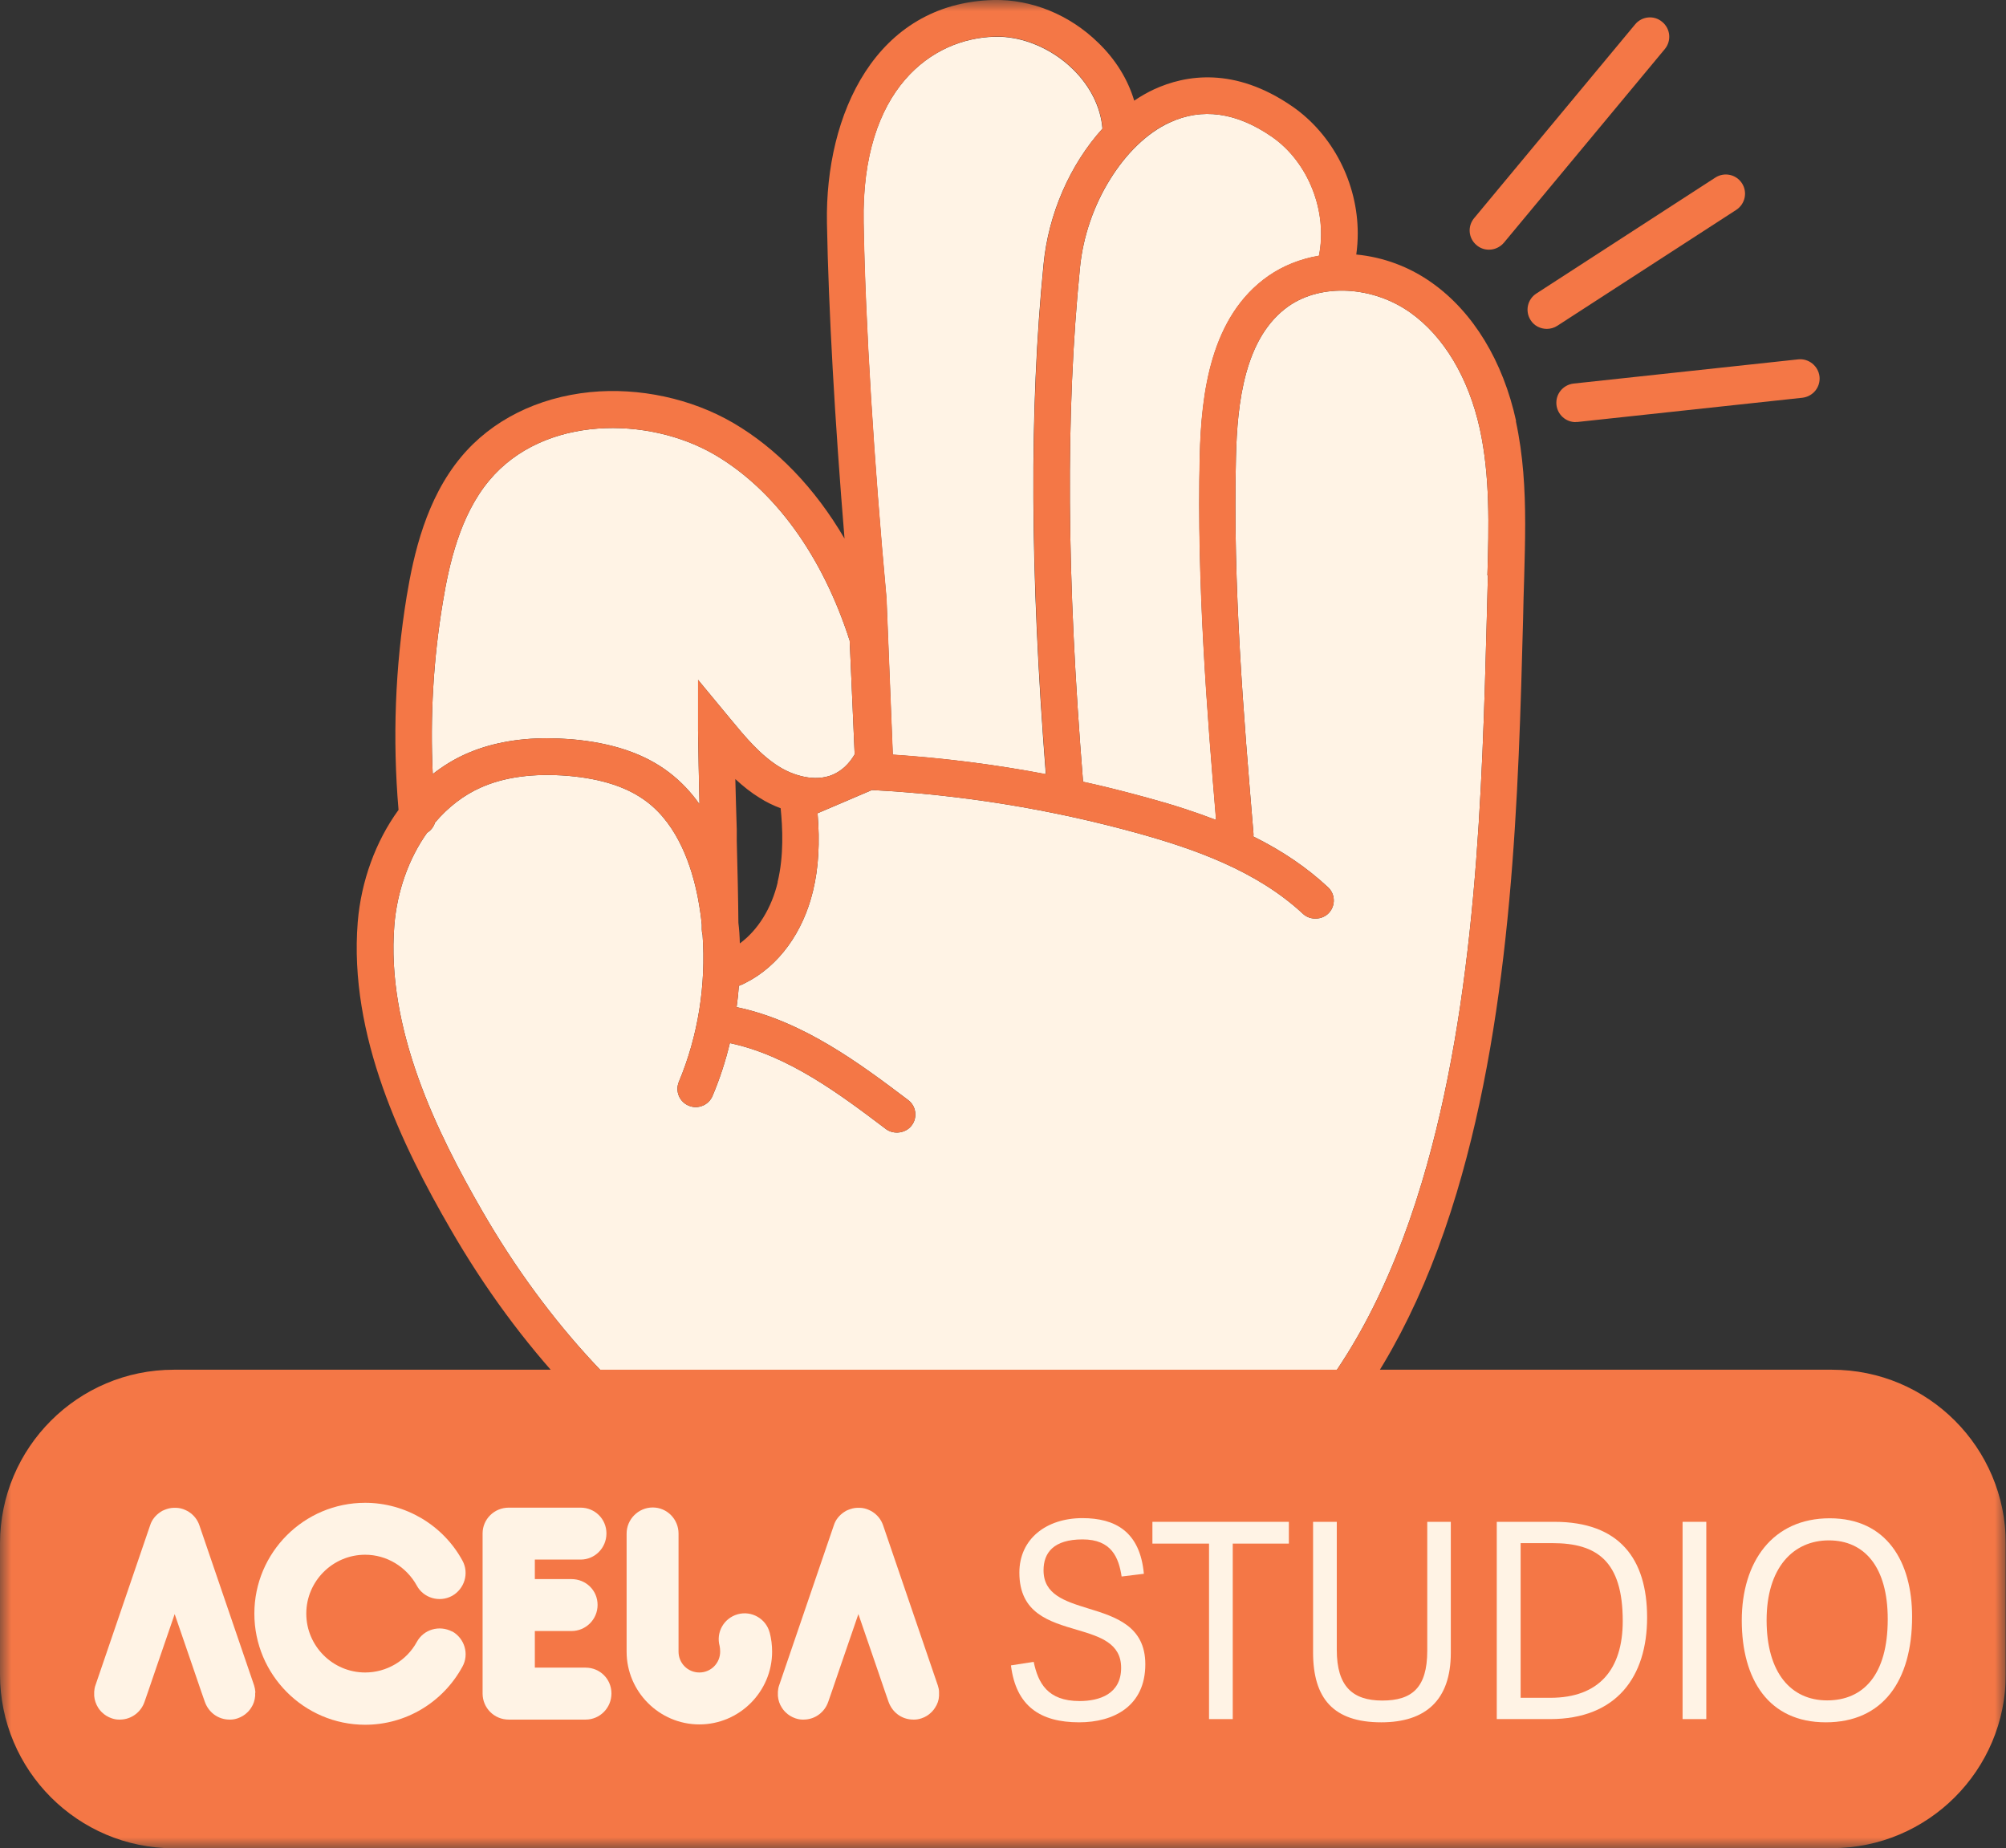 <svg width="89" height="82" viewBox="0 0 89 82" fill="none" xmlns="http://www.w3.org/2000/svg">
<rect x="0" y="0" width="89" height="82" fill="#333333" stroke="none"/>
<g clip-path="url(#clip0_33_506)">
<mask id="mask0_33_506" style="mask-type:luminance" maskUnits="userSpaceOnUse" x="0" y="0" width="89" height="82">
<path d="M88.991 0H0V82H88.991V0Z" fill="white"/>
</mask>
<g mask="url(#mask0_33_506)">
<path d="M58.521 11.349C57.706 11.485 56.933 11.793 56.282 12.244C53.713 14.033 53.298 17.453 53.233 20.237C53.097 25.883 53.562 31.672 53.956 36.381C53.061 36.037 52.088 35.715 50.9 35.393C49.934 35.129 48.983 34.885 48.052 34.685C47.322 25.597 47.272 18.348 47.916 11.872C48.052 10.476 48.539 9.102 49.247 7.965C49.956 6.82 50.872 5.911 51.888 5.439C53.326 4.766 54.858 4.981 56.432 6.068C58.049 7.185 58.915 9.389 58.521 11.342" fill="#FFF3E5"/>
<path d="M46.399 34.349C44.159 33.919 41.884 33.633 39.608 33.483L39.329 26.549C38.771 20.473 38.392 14.39 38.313 9.868C38.206 3.907 41.376 1.703 44.116 1.631C45.333 1.589 46.65 2.14 47.601 3.07C48.374 3.828 48.839 4.766 48.911 5.71C47.473 7.299 46.514 9.489 46.299 11.721C45.662 18.169 45.698 25.368 46.399 34.349Z" fill="#FFF3E5"/>
<path d="M66.014 25.525L65.964 27.45C65.763 34.985 65.52 44.36 63.08 52.467C60.253 61.877 55.172 67.137 47.544 68.561C42.292 69.541 37.168 68.497 32.331 65.47C28.08 62.808 24.294 58.75 21.396 53.727C19.386 50.242 17.124 45.655 17.496 41.046C17.618 39.544 18.133 38.091 18.949 36.946C19.114 36.846 19.242 36.681 19.3 36.495C19.879 35.808 20.581 35.272 21.325 34.942C22.377 34.47 23.679 34.298 25.196 34.42C26.706 34.549 27.858 34.928 28.71 35.579C30.091 36.631 30.692 38.456 30.957 39.801C31.035 40.216 31.1 40.624 31.136 41.025C31.136 41.096 31.136 41.161 31.136 41.233C31.136 41.318 31.15 41.397 31.171 41.476C31.329 43.709 30.971 45.963 30.119 47.995C29.948 48.41 30.141 48.882 30.556 49.054C30.964 49.226 31.443 49.032 31.615 48.617C31.93 47.873 32.188 47.086 32.381 46.277C34.971 46.821 37.275 48.553 39.308 50.092C39.651 50.349 40.188 50.278 40.445 49.934C40.581 49.762 40.632 49.548 40.603 49.333C40.574 49.118 40.467 48.932 40.274 48.789C38.206 47.229 35.644 45.297 32.681 44.682C32.724 44.367 32.76 44.045 32.781 43.737C32.903 43.694 33.003 43.644 33.082 43.601C34.542 42.864 35.63 41.376 36.073 39.515C36.316 38.513 36.381 37.39 36.273 36.08L38.685 35.05C42.664 35.257 46.621 35.901 50.457 36.96C52.925 37.647 55.731 38.606 57.813 40.545C58.128 40.839 58.664 40.818 58.958 40.503C59.266 40.173 59.244 39.658 58.915 39.358C57.985 38.492 56.904 37.755 55.609 37.111C55.616 37.053 55.616 36.989 55.609 36.932C55.179 31.801 54.693 25.983 54.836 20.273C54.893 17.875 55.215 14.949 57.183 13.575C58.643 12.566 60.904 12.687 62.572 13.868C64.06 14.927 65.155 16.759 65.656 19.028C66.114 21.131 66.057 23.364 65.992 25.525" fill="#FFF3E5"/>
<path d="M37.919 33.468C37.662 33.905 37.34 34.198 36.946 34.37C36.152 34.706 35.193 34.406 34.563 34.012C33.726 33.49 33.06 32.688 32.416 31.908L30.971 30.162V32.424C30.985 33.304 31.007 34.513 31.035 35.68C30.649 35.129 30.198 34.663 29.697 34.277C28.595 33.433 27.164 32.953 25.339 32.796C24.967 32.767 24.616 32.753 24.266 32.753C22.913 32.753 21.697 32.989 20.659 33.454C20.144 33.683 19.657 33.984 19.2 34.341C19.078 31.801 19.228 29.246 19.643 26.742C19.922 25.032 20.409 22.87 21.704 21.318C24.123 18.412 28.781 18.462 31.708 20.173C34.363 21.726 36.488 24.652 37.698 28.423L37.919 33.468Z" fill="#FFF3E5"/>
<path d="M67.266 18.684C66.686 16.022 65.362 13.847 63.538 12.552C62.536 11.836 61.377 11.407 60.174 11.292C60.217 10.984 60.239 10.669 60.239 10.355C60.239 8.122 59.13 5.968 57.348 4.73C54.764 2.941 52.582 3.328 51.201 3.964C50.907 4.1 50.607 4.272 50.321 4.465C50.042 3.528 49.498 2.641 48.732 1.903C47.458 0.651 45.762 -0.036 44.081 -1.19208e-05C38.85 0.136 36.603 5.066 36.689 9.89C36.76 13.732 37.039 18.677 37.469 23.894C36.159 21.654 34.463 19.893 32.531 18.763C30.678 17.682 28.359 17.181 26.184 17.396C23.844 17.632 21.811 18.648 20.459 20.273C18.913 22.126 18.355 24.559 18.04 26.477C17.532 29.597 17.41 32.774 17.682 35.93C16.666 37.325 16.022 39.093 15.872 40.903C15.464 45.956 17.854 50.843 19.987 54.528C23.014 59.774 26.985 64.031 31.465 66.837C35.372 69.277 39.529 70.522 43.816 70.522C45.161 70.522 46.514 70.393 47.83 70.15C52.238 69.327 55.938 67.266 58.836 64.01C61.305 61.233 63.251 57.505 64.625 52.925C67.123 44.617 67.373 35.114 67.574 27.486C67.588 26.835 67.602 26.205 67.624 25.59C67.645 24.81 67.667 24.03 67.667 23.235C67.667 21.718 67.581 20.194 67.252 18.677M51.888 5.439C53.326 4.766 54.858 4.981 56.425 6.068C58.042 7.185 58.908 9.389 58.514 11.342C57.698 11.478 56.926 11.786 56.274 12.237C53.705 14.026 53.29 17.446 53.226 20.23C53.09 25.876 53.555 31.665 53.949 36.374C53.054 36.03 52.081 35.708 50.893 35.386C49.927 35.121 48.975 34.878 48.052 34.678C47.322 25.59 47.272 18.341 47.916 11.864C48.052 10.469 48.539 9.095 49.247 7.957C49.956 6.812 50.872 5.904 51.888 5.431M44.124 1.624C45.34 1.581 46.657 2.132 47.608 3.063C48.381 3.821 48.846 4.759 48.918 5.703C47.48 7.292 46.521 9.482 46.306 11.714C45.669 18.162 45.705 25.361 46.406 34.341C44.166 33.919 41.891 33.626 39.615 33.475L39.336 26.541C38.778 20.466 38.399 14.383 38.32 9.861C38.213 3.9 41.383 1.696 44.131 1.624M19.643 26.742C19.922 25.032 20.409 22.87 21.704 21.318C24.123 18.412 28.781 18.462 31.708 20.173C34.363 21.725 36.488 24.652 37.697 28.423L37.919 33.468C37.662 33.905 37.34 34.198 36.946 34.37C36.152 34.706 35.193 34.406 34.563 34.012C33.726 33.49 33.06 32.688 32.416 31.908L30.971 30.162V32.424C30.978 33.304 31.007 34.513 31.035 35.679C30.649 35.129 30.198 34.663 29.697 34.277C28.595 33.433 27.164 32.953 25.339 32.796C24.967 32.767 24.616 32.753 24.266 32.753C22.913 32.753 21.704 32.989 20.659 33.454C20.144 33.683 19.657 33.984 19.199 34.341C19.078 31.801 19.228 29.246 19.643 26.742ZM34.506 39.136C34.234 40.288 33.626 41.268 32.824 41.855C32.817 41.533 32.796 41.233 32.76 40.939C32.753 39.966 32.724 38.614 32.688 37.311V36.803C32.66 36.044 32.645 35.279 32.624 34.563C32.982 34.892 33.332 35.172 33.697 35.393C33.998 35.587 34.313 35.737 34.635 35.858C34.721 36.717 34.785 37.955 34.499 39.136M66.014 25.525L65.963 27.45C65.763 34.985 65.52 44.36 63.08 52.467C60.253 61.877 55.172 67.137 47.544 68.561C42.292 69.541 37.168 68.497 32.331 65.47C28.08 62.808 24.294 58.75 21.396 53.727C19.386 50.242 17.124 45.655 17.496 41.047C17.618 39.544 18.133 38.091 18.949 36.946C19.114 36.846 19.242 36.681 19.3 36.495C19.879 35.808 20.581 35.272 21.325 34.943C22.377 34.47 23.679 34.298 25.196 34.42C26.706 34.549 27.858 34.928 28.71 35.579C30.091 36.631 30.692 38.456 30.957 39.801C31.035 40.216 31.1 40.624 31.136 41.025C31.136 41.097 31.136 41.161 31.136 41.233C31.136 41.318 31.15 41.397 31.171 41.476C31.329 43.709 30.971 45.963 30.119 47.995C29.948 48.41 30.141 48.882 30.556 49.054C30.964 49.226 31.443 49.032 31.615 48.617C31.93 47.873 32.188 47.086 32.381 46.278C34.971 46.821 37.275 48.553 39.308 50.092C39.651 50.349 40.188 50.278 40.445 49.934C40.581 49.762 40.632 49.548 40.603 49.333C40.574 49.118 40.467 48.932 40.274 48.789C38.206 47.229 35.644 45.297 32.681 44.682C32.724 44.367 32.76 44.045 32.781 43.737C32.903 43.694 33.003 43.644 33.082 43.601C34.542 42.864 35.63 41.376 36.073 39.515C36.316 38.513 36.381 37.39 36.273 36.08L38.685 35.05C42.664 35.257 46.621 35.901 50.457 36.961C52.925 37.647 55.73 38.606 57.813 40.546C58.128 40.839 58.664 40.818 58.958 40.503C59.266 40.173 59.244 39.658 58.915 39.358C57.985 38.492 56.904 37.755 55.609 37.111C55.616 37.053 55.616 36.989 55.609 36.932C55.179 31.801 54.693 25.983 54.836 20.273C54.893 17.875 55.215 14.949 57.183 13.575C58.643 12.566 60.904 12.688 62.572 13.868C64.06 14.927 65.155 16.759 65.656 19.028C66.114 21.131 66.057 23.364 65.992 25.525" fill="#F47746"/>
<path d="M81.277 82H7.714C3.456 82 0 78.544 0 74.279V68.482C0 64.225 3.456 60.768 7.714 60.768H81.277C85.542 60.768 88.991 64.225 88.991 68.482V74.279C88.991 78.537 85.535 81.993 81.277 81.993" fill="#F47746"/>
<path d="M46.299 69.67C46.299 70.737 47.236 71.037 48.281 71.359C49.498 71.731 50.814 72.146 50.814 73.835C50.814 75.689 49.419 76.411 47.88 76.411C46.149 76.411 45.075 75.689 44.853 73.885L45.862 73.728C46.056 74.658 46.471 75.467 47.895 75.467C48.789 75.467 49.741 75.152 49.741 73.993C49.741 72.905 48.811 72.611 47.795 72.311C46.557 71.946 45.226 71.574 45.226 69.77C45.226 68.275 46.421 67.352 48.024 67.352C49.476 67.352 50.578 67.946 50.75 69.821L49.763 69.942C49.634 69.105 49.319 68.296 48.031 68.296C46.743 68.296 46.299 68.89 46.299 69.663" fill="#FFF3E5"/>
<path d="M53.641 76.268V68.482H51.129V67.516H57.183V68.482H54.693V76.268H53.641Z" fill="#FFF3E5"/>
<path d="M63.323 73.234V67.516H64.368V73.327C64.368 75.431 63.244 76.411 61.284 76.411C59.151 76.411 58.257 75.345 58.257 73.305V67.516H59.309V73.198C59.309 74.815 60.01 75.445 61.327 75.445C62.643 75.445 63.323 74.88 63.323 73.234Z" fill="#FFF3E5"/>
<path d="M66.407 76.268V67.516H68.962C71.839 67.516 73.077 69.148 73.077 71.76C73.077 74.372 71.738 76.268 68.769 76.268H66.407ZM68.783 75.323C70.951 75.323 71.996 74.057 71.996 71.917C71.996 69.255 70.851 68.461 68.876 68.461H67.466V75.323H68.783Z" fill="#FFF3E5"/>
<path d="M75.703 67.516H74.651V76.268H75.703V67.516Z" fill="#FFF3E5"/>
<path d="M77.277 71.889C77.277 69.291 78.644 67.359 81.177 67.359C83.71 67.359 84.834 69.291 84.834 71.724C84.834 74.565 83.539 76.411 81.005 76.411C78.472 76.411 77.277 74.515 77.277 71.889ZM83.753 71.831C83.753 69.52 82.723 68.339 81.141 68.339C79.56 68.339 78.379 69.549 78.379 71.881C78.379 74.214 79.46 75.438 81.063 75.438C82.665 75.438 83.753 74.314 83.753 71.838" fill="#FFF3E5"/>
<path d="M20.058 72.382C19.493 72.089 18.799 72.282 18.491 72.848C18.033 73.685 17.146 74.2 16.201 74.2C14.763 74.2 13.589 73.026 13.589 71.588C13.589 70.15 14.763 68.976 16.201 68.976C17.153 68.976 18.026 69.506 18.491 70.343C18.784 70.894 19.493 71.109 20.058 70.801C20.609 70.493 20.824 69.792 20.516 69.234C19.657 67.659 17.99 66.672 16.201 66.672C13.489 66.672 11.285 68.876 11.285 71.588C11.285 74.3 13.489 76.519 16.201 76.519C18.004 76.519 19.65 75.531 20.516 73.942C20.824 73.391 20.616 72.683 20.058 72.375" fill="#FFF3E5"/>
<path d="M25.983 73.985H23.729V72.361H25.354C25.991 72.361 26.513 71.846 26.513 71.202C26.513 70.558 25.998 70.057 25.354 70.057H23.729V69.191H25.762C26.391 69.191 26.906 68.676 26.906 68.031C26.906 67.388 26.391 66.887 25.762 66.887H22.57C21.926 66.887 21.411 67.402 21.411 68.031V75.13C21.411 75.774 21.926 76.29 22.57 76.29H25.983C26.613 76.29 27.128 75.774 27.128 75.13C27.128 74.486 26.613 73.985 25.983 73.985Z" fill="#FFF3E5"/>
<path d="M34.148 72.433C33.991 71.817 33.347 71.445 32.731 71.617C32.116 71.788 31.758 72.418 31.93 73.034C31.944 73.105 31.951 73.191 31.951 73.277C31.951 73.785 31.544 74.2 31.028 74.2C30.513 74.2 30.105 73.785 30.105 73.277V68.039C30.105 67.395 29.59 66.879 28.96 66.879C28.33 66.879 27.801 67.395 27.801 68.039V73.277C27.801 75.052 29.254 76.504 31.028 76.504C32.803 76.504 34.256 75.052 34.256 73.277C34.256 72.984 34.22 72.697 34.148 72.425" fill="#FFF3E5"/>
<path d="M11.328 75.102C11.328 75.102 11.328 75.066 11.328 75.052C11.321 74.951 11.299 74.858 11.271 74.765L8.845 67.667C8.759 67.416 8.594 67.216 8.387 67.08C8.337 67.044 8.287 67.023 8.229 66.994C8.093 66.93 7.943 66.894 7.793 66.894C7.779 66.894 7.764 66.894 7.75 66.894C7.736 66.894 7.728 66.894 7.714 66.894C7.564 66.894 7.414 66.937 7.278 66.994C7.22 67.015 7.17 67.044 7.12 67.08C6.913 67.216 6.741 67.416 6.662 67.667L4.236 74.765C4.201 74.858 4.186 74.959 4.179 75.052C4.179 75.066 4.179 75.087 4.179 75.102C4.179 75.123 4.179 75.137 4.179 75.159C4.179 75.173 4.179 75.18 4.179 75.195C4.179 75.195 4.179 75.223 4.179 75.238C4.193 75.424 4.258 75.61 4.358 75.767C4.372 75.789 4.394 75.817 4.408 75.839C4.415 75.853 4.43 75.86 4.437 75.874C4.451 75.889 4.465 75.91 4.48 75.925C4.494 75.939 4.508 75.953 4.523 75.968C4.637 76.082 4.787 76.175 4.952 76.232C5.059 76.268 5.167 76.29 5.274 76.29C5.288 76.29 5.303 76.29 5.317 76.29C5.574 76.29 5.825 76.204 6.025 76.046C6.197 75.91 6.333 75.731 6.412 75.502L6.576 75.03L6.948 73.942L7.75 71.61L8.551 73.942L8.923 75.03L9.088 75.502C9.167 75.724 9.303 75.91 9.474 76.046C9.675 76.204 9.925 76.29 10.183 76.29C10.197 76.29 10.211 76.29 10.226 76.29C10.333 76.29 10.441 76.268 10.548 76.232C10.713 76.175 10.863 76.082 10.977 75.968C10.992 75.953 11.006 75.939 11.02 75.925C11.02 75.925 11.049 75.896 11.063 75.874C11.07 75.867 11.085 75.853 11.092 75.839C11.106 75.817 11.127 75.789 11.142 75.767C11.249 75.61 11.306 75.424 11.321 75.238C11.321 75.223 11.321 75.216 11.321 75.202C11.321 75.202 11.321 75.173 11.321 75.159C11.321 75.137 11.321 75.123 11.321 75.102" fill="#FFF3E5"/>
<path d="M41.662 75.102C41.662 75.102 41.662 75.066 41.662 75.052C41.662 74.951 41.633 74.858 41.605 74.765L39.179 67.667C39.093 67.416 38.928 67.216 38.721 67.08C38.671 67.044 38.621 67.023 38.563 66.994C38.428 66.93 38.277 66.894 38.127 66.894C38.113 66.894 38.098 66.894 38.084 66.894C38.07 66.894 38.062 66.894 38.048 66.894C37.898 66.894 37.748 66.937 37.612 66.994C37.554 67.015 37.504 67.044 37.454 67.08C37.247 67.216 37.075 67.416 36.996 67.667L34.57 74.765C34.535 74.858 34.52 74.959 34.513 75.052C34.513 75.066 34.513 75.087 34.513 75.102C34.513 75.123 34.513 75.137 34.513 75.159C34.513 75.173 34.513 75.18 34.513 75.195C34.513 75.195 34.513 75.223 34.513 75.238C34.528 75.424 34.585 75.61 34.692 75.767C34.706 75.789 34.728 75.817 34.742 75.839C34.749 75.853 34.764 75.86 34.771 75.874C34.785 75.889 34.799 75.91 34.814 75.925C34.828 75.939 34.842 75.953 34.857 75.968C34.971 76.082 35.121 76.175 35.286 76.232C35.393 76.268 35.501 76.29 35.608 76.29C35.622 76.29 35.637 76.29 35.651 76.29C35.909 76.29 36.159 76.204 36.359 76.046C36.531 75.91 36.667 75.731 36.746 75.502L36.91 75.03L37.282 73.942L38.084 71.61L38.886 73.942L39.258 75.03L39.422 75.502C39.501 75.724 39.637 75.91 39.809 76.046C40.009 76.204 40.259 76.29 40.524 76.29C40.538 76.29 40.553 76.29 40.567 76.29C40.675 76.29 40.782 76.268 40.889 76.232C41.061 76.175 41.204 76.082 41.319 75.968C41.333 75.953 41.347 75.939 41.361 75.925C41.361 75.925 41.39 75.896 41.404 75.874C41.411 75.867 41.426 75.853 41.433 75.839C41.447 75.817 41.469 75.789 41.483 75.767C41.59 75.61 41.655 75.424 41.662 75.238C41.662 75.223 41.662 75.216 41.662 75.202C41.662 75.202 41.662 75.173 41.662 75.159C41.662 75.137 41.662 75.123 41.662 75.102Z" fill="#FFF3E5"/>
<path d="M66.057 11.077C65.863 11.077 65.67 11.013 65.513 10.877C65.148 10.576 65.098 10.04 65.405 9.675L72.547 1.08C72.848 0.716 73.391 0.665 73.749 0.973C74.114 1.274 74.164 1.81 73.864 2.175L66.722 10.77C66.55 10.97 66.307 11.077 66.064 11.077" fill="#F47746"/>
<path d="M68.626 14.591C68.347 14.591 68.067 14.455 67.91 14.205C67.652 13.804 67.767 13.281 68.16 13.024L76.103 7.879C76.504 7.621 77.027 7.736 77.284 8.129C77.542 8.523 77.427 9.052 77.034 9.31L69.091 14.455C68.948 14.548 68.783 14.591 68.626 14.591Z" fill="#F47746"/>
<path d="M69.906 18.727C69.477 18.727 69.105 18.405 69.055 17.961C69.005 17.489 69.341 17.074 69.813 17.017L79.782 15.943C80.24 15.893 80.669 16.23 80.726 16.702C80.776 17.174 80.44 17.589 79.968 17.646L69.999 18.72C69.999 18.72 69.935 18.72 69.906 18.72" fill="#F47746"/>
</g>
</g>
<defs>
<clipPath id="clip0_33_506">
<rect width="88.991" height="82" fill="white"/>
</clipPath>
</defs>
</svg>
